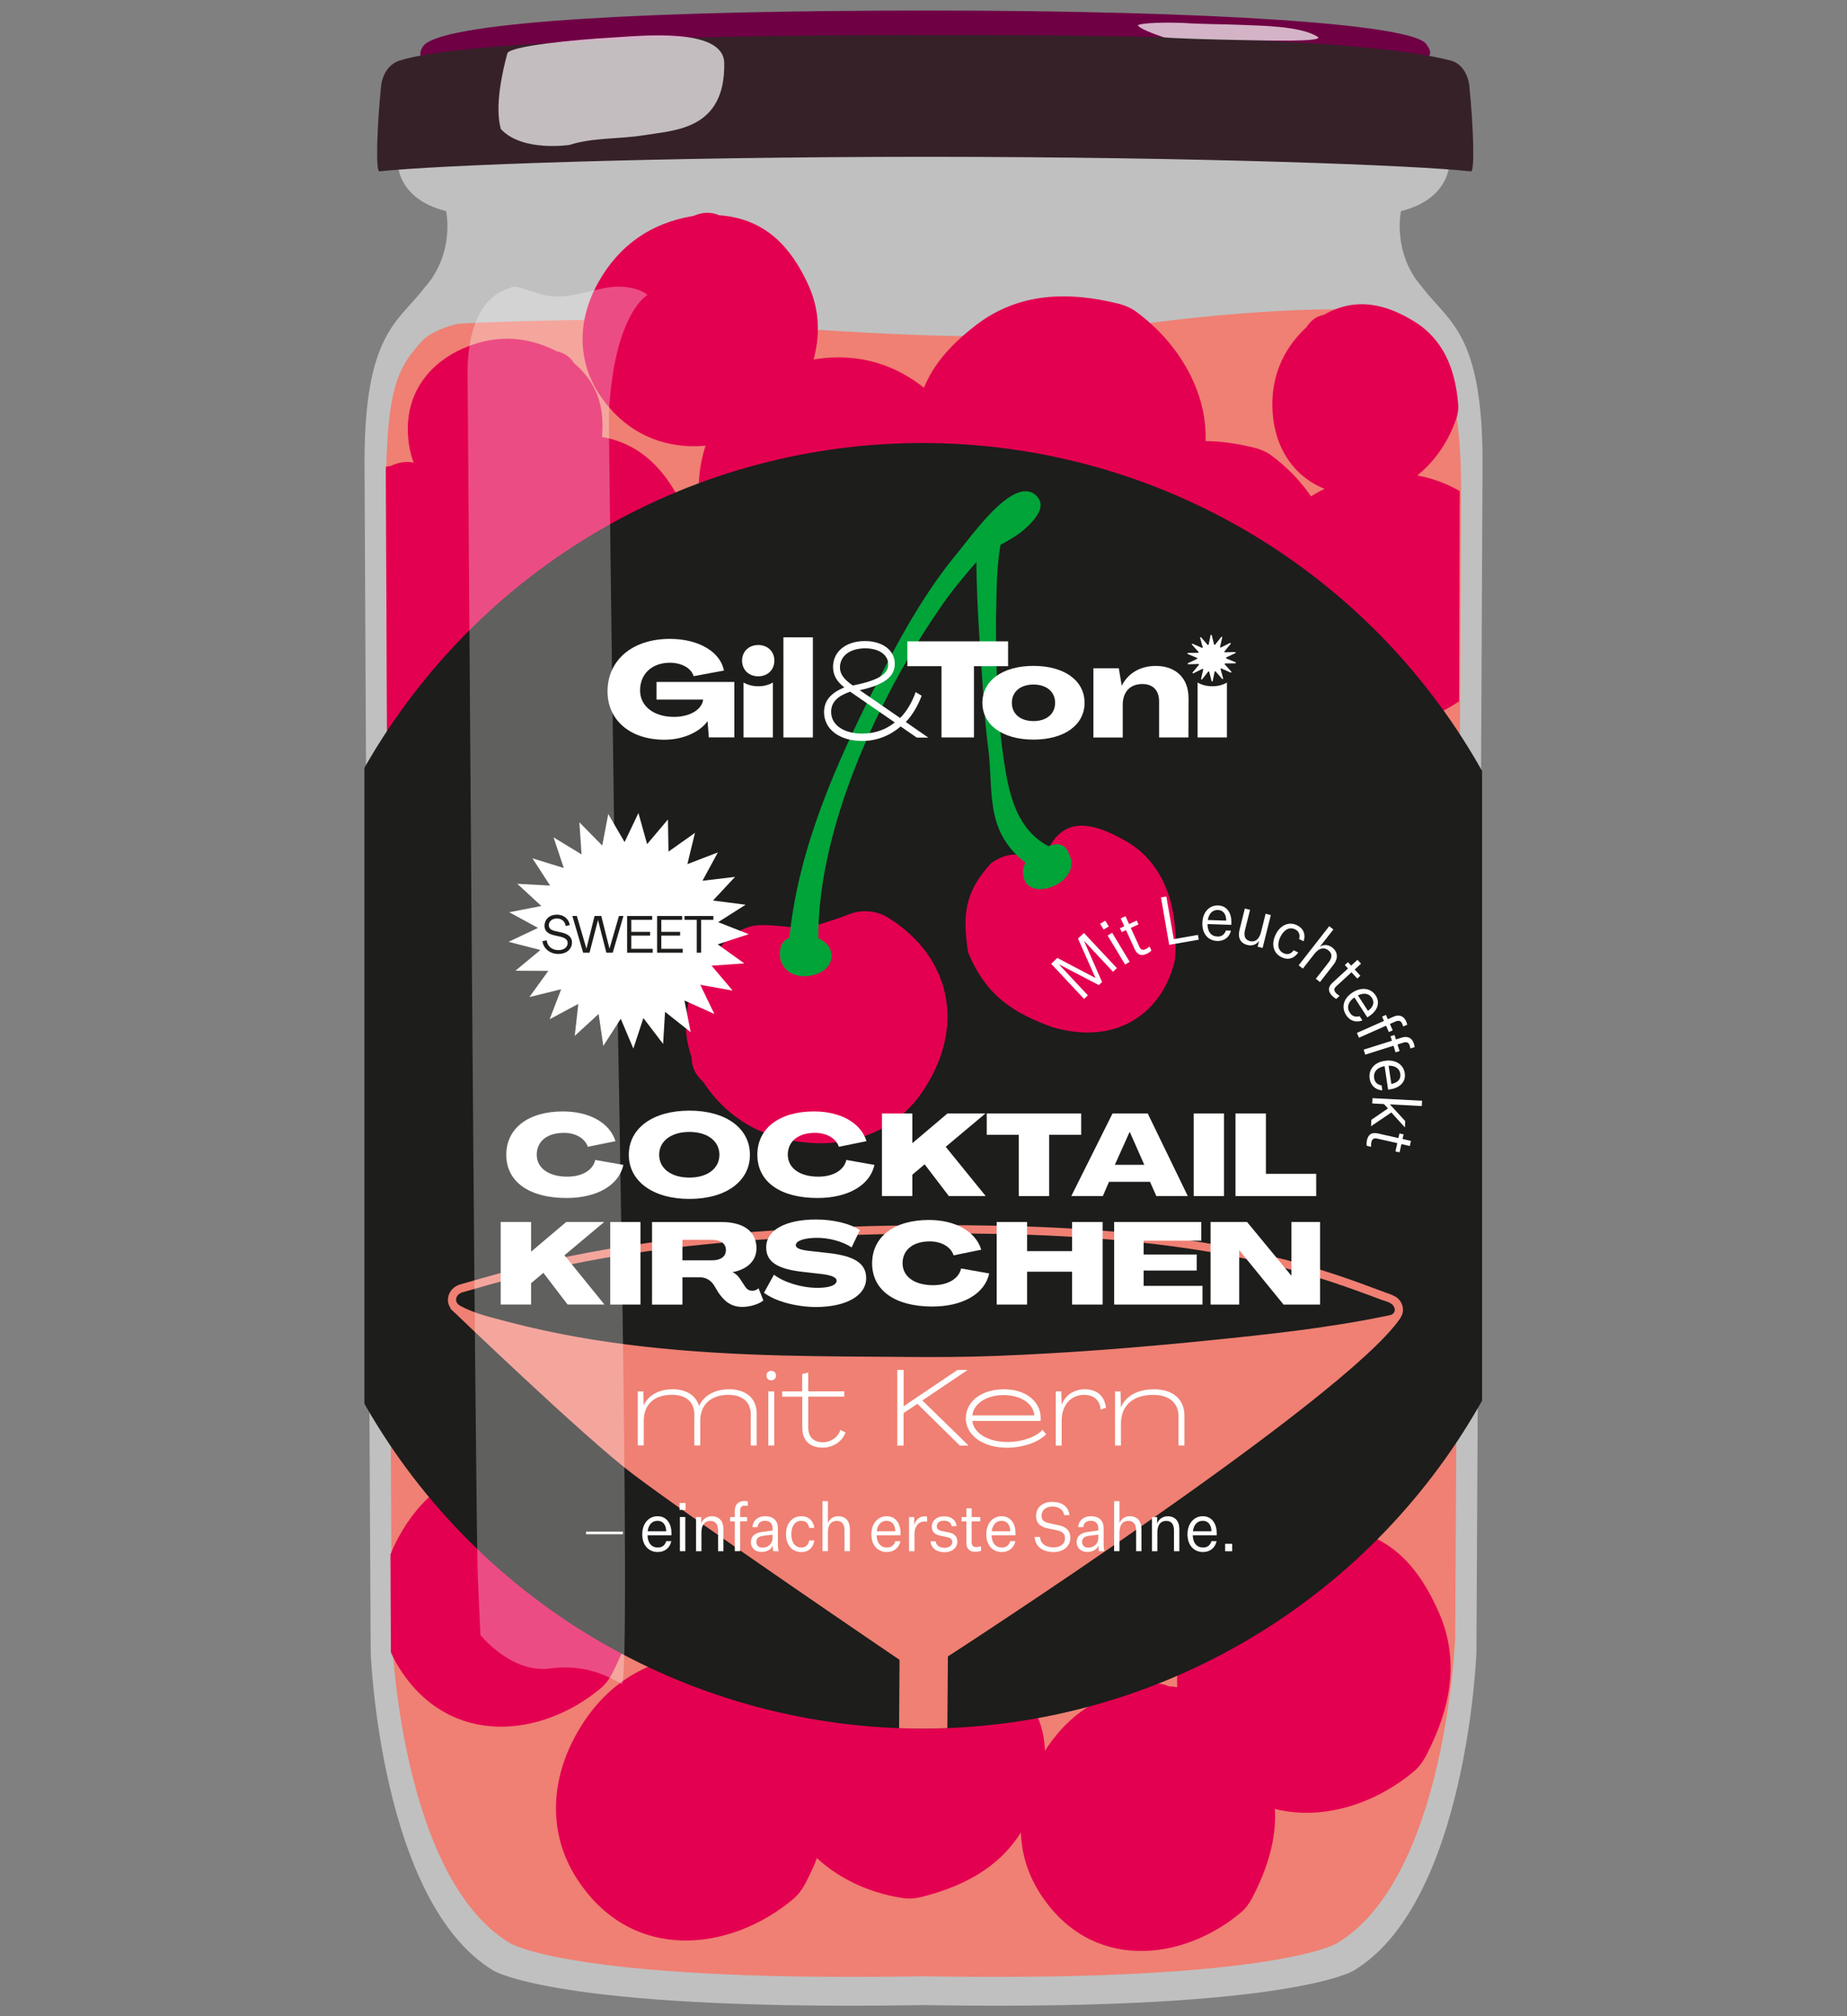 <?xml version="1.0" encoding="UTF-8"?> <svg xmlns="http://www.w3.org/2000/svg" xmlns:xlink="http://www.w3.org/1999/xlink" viewBox="0 0 440 480"><rect x="0" y="0" width="440" height="480" fill="#808080" stroke="none"/><defs><style>.cls-1,.cls-2{fill:none;}.cls-3{clip-path:url(#clippath);}.cls-4{fill:#ef8073;}.cls-5,.cls-6,.cls-7{fill:#fff;}.cls-8{fill:#00a439;}.cls-9{fill:#e40050;}.cls-10{fill:#1d1d1b;}.cls-11{fill:#362129;}.cls-12{fill:#6f0044;}.cls-13{clip-path:url(#clippath-1);}.cls-14{clip-path:url(#clippath-3);}.cls-15{clip-path:url(#clippath-2);}.cls-2{mix-blend-mode:multiply;}.cls-16{opacity:.45;}.cls-17{opacity:.7;}.cls-18{isolation:isolate;}.cls-6{opacity:.5;}.cls-7{opacity:.3;}</style><clipPath id="clippath"><rect class="cls-1" x="86.81" y="45.15" width="266.26" height="428.71"></rect></clipPath><clipPath id="clippath-1"><polygon class="cls-1" points="346.65 496.65 93.55 494.74 91.64 47.68 347.93 46.4 346.65 496.65"></polygon></clipPath><clipPath id="clippath-2"><ellipse class="cls-1" cx="219.73" cy="258.5" rx="152.94" ry="153.03"></ellipse></clipPath><clipPath id="clippath-3"><circle class="cls-1" cx="230" cy="-318.26" r="115.53"></circle></clipPath></defs><g class="cls-18"><g id="Produkte"><g><rect class="cls-2" width="440" height="480"></rect><g><g><path class="cls-6" d="M338.84,68.42c-7.27-8.19-5.09-18.16-5.09-18.16,12.97-3.24,11.58-13.18,11.58-13.18l-48.21-3.87-.33-12.34-76.78,6.16-76.77-6.16-.33,12.34-48.21,3.87s-1.39,9.94,11.58,13.18c0,0,2.18,9.97-5.09,18.16-6.26,8.22-14.35,10.81-14.35,41.62,0,9.03,1.47,283.43,1.47,283.43,0,0,2.24,59.47,29.25,75.68,0,0,14.72,9.35,97.94,8.27,1.54-.02,3.04-.04,4.52-.07,1.49,.02,2.99,.05,4.52,.07,83.21,1.08,97.93-8.27,97.93-8.27,27.02-16.21,29.25-75.68,29.25-75.68,0,0,1.46-274.4,1.46-283.43,0-30.81-8.1-33.4-14.35-41.62Z"></path><path class="cls-4" d="M336.24,78.07c6.01,7.9,11.84,9.58,11.84,39.21,0,8.68-1.41,272.56-1.41,272.56,0,0-2.15,57.18-28.13,72.77,0,0-14.16,8.99-94.18,7.95-1.48-.02-2.92-.04-4.35-.07-1.43,.02-2.87,.05-4.35,.07-80.02,1.04-94.18-7.95-94.18-7.95-25.98-15.59-28.13-72.77-28.13-72.77,0,0-1.41-263.88-1.41-272.56,0-25.73,3.18-30.06,8.67-36.17,1.69-1.89,6.76-3.95,9.29-4.08,10.1-.51,36.86-1.59,60.9-.09,30.35,1.9,67.92,5.31,94.86,1.14,26.94-4.17,56.16-5.31,60.71-3.79,4.55,1.52,9.87,3.79,9.87,3.79Z"></path><g class="cls-3"><g class="cls-13"><g><path class="cls-9" d="M318.28,363.79c12.93,1,19.94,9.61,24.57,20.28,5.03,11.6,2.54,23.02-3.11,33.87-.73,1.39-1.72,2.77-2.91,3.77-15.12,12.68-38.62,15.26-51.54-4.97-6.54-10.23-6.35-22.46-.35-33.59,5.61-10.41,14.24-17.13,26.15-19.16,2.37-1.09,4.76-1.3,7.19-.21Z"></path><path class="cls-9" d="M278.39,401.44c12.02,.93,18.54,8.94,22.84,18.86,4.68,10.78,2.37,21.4-2.9,31.49-.67,1.29-1.59,2.58-2.7,3.51-14.06,11.78-35.91,14.19-47.92-4.62-6.08-9.51-5.9-20.88-.32-31.23,5.21-9.68,13.24-15.92,24.31-17.81,2.2-1.02,4.42-1.21,6.69-.2Z"></path><path class="cls-9" d="M170.39,394.03c12.96,1.01,19.99,9.63,24.63,20.33,5.04,11.62,2.55,23.07-3.12,33.95-.73,1.39-1.72,2.78-2.91,3.78-15.15,12.7-38.71,15.3-51.66-4.98-6.55-10.26-6.36-22.51-.35-33.67,5.62-10.43,14.27-17.17,26.21-19.21,2.37-1.1,4.77-1.31,7.21-.21Z"></path><path class="cls-9" d="M100.28,110.72c12.96,1.01,19.99,9.63,24.63,20.33,5.04,11.62,2.55,23.07-3.12,33.95-.73,1.39-1.72,2.78-2.91,3.78-15.15,12.7-38.71,15.3-51.66-4.98-6.55-10.26-6.36-22.51-.35-33.67,5.62-10.43,14.27-17.17,26.21-19.21,2.37-1.1,4.77-1.31,7.21-.21Z"></path><path class="cls-9" d="M218.79,106.03c-2.12-12.8,4.57-21.66,13.82-28.71,10.06-7.66,21.74-7.97,33.64-5.07,1.52,.37,3.1,1,4.36,1.92,15.92,11.65,24.05,33.86,7.49,51.24-8.38,8.79-20.29,11.53-32.54,8.36-11.45-2.96-20.04-9.74-24.85-20.81-1.63-2.04-2.4-4.31-1.92-6.93Z"></path><path class="cls-9" d="M254.6,137.97c-1.97-11.9,4.25-20.14,12.85-26.69,9.35-7.12,20.21-7.41,31.27-4.71,1.42,.35,2.89,.93,4.05,1.79,14.8,10.83,22.36,31.48,6.97,47.63-7.79,8.17-18.86,10.72-30.25,7.77-10.64-2.75-18.62-9.05-23.11-19.35-1.51-1.89-2.23-4.01-1.79-6.44Z"></path><path class="cls-9" d="M125.9,348.04c12.02,.93,18.54,8.94,22.84,18.86,4.68,10.78,2.37,21.4-2.9,31.49-.67,1.29-1.59,2.58-2.7,3.51-14.06,11.78-35.91,14.19-47.92-4.62-6.08-9.51-5.9-20.88-.32-31.23,5.21-9.68,13.24-15.92,24.31-17.81,2.2-1.02,4.42-1.21,6.69-.2Z"></path><path class="cls-9" d="M140.75,103.69c12.02,.93,18.54,8.94,22.84,18.86,4.68,10.78,2.37,21.4-2.9,31.49-.67,1.29-1.59,2.58-2.7,3.51-14.06,11.78-35.91,14.19-47.92-4.62-6.08-9.51-5.9-20.88-.32-31.23,5.21-9.68,13.24-15.92,24.31-17.81,2.2-1.02,4.42-1.21,6.69-.2Z"></path><path class="cls-9" d="M315.33,74.96c7.81-4.44,14.97-2.47,21.51,1.53,7.11,4.35,9.83,11.51,10.52,19.58,.09,1.03,.02,2.17-.3,3.17-4.1,12.7-16.68,23.17-31.47,17.17-7.48-3.03-11.81-9.74-12.41-18.09-.55-7.81,1.97-14.78,8.09-20.47,.97-1.51,2.27-2.54,4.06-2.89Z"></path><path class="cls-9" d="M171.36,51.25c11.13,.81,17.16,7.79,21.14,16.45,4.33,9.4,2.19,18.66-2.68,27.47-.62,1.13-1.48,2.25-2.5,3.06-13.01,10.28-33.22,12.38-44.34-4.03-5.62-8.3-5.46-18.21-.3-27.24,4.82-8.44,12.25-13.89,22.49-15.54,2.04-.89,4.09-1.06,6.19-.17Z"></path><path class="cls-9" d="M136.79,86.5c6.98,5.93,7.59,13.48,6.04,21.14-1.69,8.33-7.6,13.43-15.09,16.9-.96,.45-2.07,.78-3.14,.82-13.6,.51-28.01-7.9-27.43-24.16,.3-8.22,5.21-14.71,13-18.19,7.29-3.25,14.85-3.27,22.43,.61,1.78,.4,3.22,1.28,4.18,2.88Z"></path><path class="cls-9" d="M243.95,403.21c7.3,9.6,5.65,19.79,1.11,29.6-4.94,10.66-14.41,16-25.44,18.78-1.41,.36-2.99,.52-4.42,.31-18.15-2.66-34.47-17.38-28.41-38.86,3.07-10.86,11.67-18.29,23.11-21.01,10.69-2.54,20.7-.7,29.47,6.31,2.22,.97,3.85,2.5,4.59,4.86Z"></path><path class="cls-9" d="M224.91,97.35c7.3,9.6,5.65,19.79,1.11,29.6-4.94,10.66-14.41,16-25.44,18.78-1.41,.36-2.99,.52-4.42,.31-18.15-2.66-34.47-17.38-28.41-38.86,3.07-10.86,11.67-18.29,23.11-21.01,10.69-2.54,20.7-.7,29.47,6.31,2.22,.97,3.85,2.5,4.59,4.86Z"></path><path class="cls-9" d="M356.99,124.96c7.3,9.6,5.65,19.79,1.11,29.6-4.94,10.66-14.41,16-25.44,18.78-1.41,.36-2.99,.52-4.42,.31-18.15-2.66-34.47-17.38-28.41-38.86,3.07-10.86,11.67-18.29,23.11-21.01,10.69-2.54,20.7-.7,29.47,6.31,2.22,.97,3.85,2.5,4.59,4.86Z"></path></g></g><ellipse class="cls-10" cx="219.73" cy="258.5" rx="152.94" ry="153.03"></ellipse><g class="cls-15"><g><path class="cls-4" d="M333.64,313.75c-13.1,19.39-107.83,80.6-107.83,80.6l-.57,75.93s-11.39,1.62-11.39-2.69,.44-72.43,.44-72.43c0,0-48.4-32.82-63.54-44.24-11.63-8.77-43.55-39.48-43.55-39.48l226.43,2.31Z"></path><g><path class="cls-10" d="M109.03,311.66c-2.09-1.14-1.74-4.24,.56-4.87,14.92-4.05,40.75-13.59,111.65-14.12,66.45-.5,91.44,9.57,110.09,16.55,2.49,.93,2.61,4.26,0,4.82-22.94,4.92-81.83,10.37-111.21,10.02-31.62-.38-71.78,.85-109.07-11.29l-2.03-1.11Z"></path><path class="cls-4" d="M109.53,310.81c-1.55-.95-.87-2.71,.64-3.15,.67-.19,1.34-.37,2.01-.56,1.44-.41,2.89-.83,4.33-1.24,3.59-1.02,7.19-2,10.81-2.89,10.93-2.68,22.05-4.56,33.22-5.9,18.52-2.22,37.19-3.1,55.83-3.35,19.6-.27,39.27,.17,58.75,2.46,12.15,1.43,24.22,3.65,35.97,7.1,4.17,1.23,8.3,2.61,12.39,4.09,1.81,.65,3.61,1.33,5.41,2,.87,.33,2.14,.58,2.82,1.24,.46,.45,.73,1.19,.42,1.8-.36,.69-1.26,.74-1.94,.89-13.9,2.88-28.14,4.39-42.25,5.82-16.86,1.71-33.77,3.04-50.7,3.69-7.23,.28-14.45,.3-21.68,.24-9.82-.08-19.65-.09-29.47-.35-21.83-.59-43.76-2.4-64.94-7.98-3.94-1.04-8.04-1.94-11.62-3.89-1.11-.61-2.11,1.09-.99,1.7,3.81,2.08,8.13,3.05,12.31,4.15,5.58,1.46,11.24,2.67,16.92,3.66,11,1.92,22.13,3.05,33.28,3.7s21.2,.81,31.8,.9c8.53,.07,17.08,.25,25.61,.09,16.89-.3,33.77-1.53,50.59-3.08,15.61-1.43,31.28-3.07,46.73-5.81,1.41-.25,2.82-.51,4.22-.8s2.96-.48,3.77-1.84,.49-3.09-.57-4.19c-.86-.9-2.15-1.22-3.29-1.65-3.82-1.43-7.65-2.85-11.52-4.14-10.75-3.59-21.79-6.15-32.98-7.9-18.05-2.81-36.36-3.76-54.61-3.91-20.72-.17-41.51,.48-62.13,2.52-12.71,1.25-25.38,3.07-37.83,5.9-7.14,1.62-14.17,3.64-21.2,5.65-3.18,.91-4.11,4.92-1.11,6.75,1.08,.66,2.08-1.04,.99-1.7Z"></path></g></g></g><g><path class="cls-9" d="M164.77,251.74c-3.81-10.93,.71-19.74,7.77-27.35,6.36-5.61,8.19-4.16,19.09-3.42,.72,.05,7.81-2.14,10.26-3.17,3.14-1.32,6.74-1.14,9.64,.65,14.65,9.04,18.84,25.57,8.34,41.28-6.02,9.01-16.08,13.24-27.33,12.32-10.52-.85-19.1-5.5-25.03-14.5-1.74-1.54-2.77-3.42-2.75-5.8Z"></path><path class="cls-9" d="M248.33,205.64c3.83-12.42,12.01-9.81,19.76-5.47,8.42,4.73,12.96,14.51,11.79,28.4-2.89,12.49-13.75,20.48-29.16,15.97-8.71-3.2-15.69-7.04-20.1-17.85-1.4-8.92-.75-14.5,5.55-21.24,7.03-4.79,10.18,.65,12.16,.19Z"></path><path class="cls-8" d="M186.05,225.21c-.12,.53-.27,1.07-.27,1.62,0,.38,.01,.78,.06,1.16,.02,.11,.04,.23,.07,.34,.1,.36,.2,.74,.37,1.08,.15,.33,.41,.68,.6,.95,.06,.08,.12,.16,.19,.23,.25,.26,.53,.5,.81,.72,.36,.28,.8,.48,1.21,.66,.19,.09,.39,.15,.6,.19,.47,.11,.94,.22,1.42,.25s.98,0,1.47-.05c.73-.06,1.4-.29,2.09-.52,.64-.22,1.2-.58,1.75-.98,.34-.25,.63-.62,.89-.93s.44-.7,.57-1.07c.23-.67,.26-1.26,.17-1.95,0-.03-.01-.07-.02-.1-.04-.14-.11-.34-.14-.44-.04-.12-.09-.3-.15-.45-.13-.31-.41-.68-.56-.89-.26-.37-.65-.67-.99-.94-.2-.16-.43-.29-.66-.41-.54-.28-1.07-.55-1.64-.74-.2-.07-.4-.13-.6-.19-.11-.03-.22-.06-.33-.09-.23-.06-.57-.15-.81-.18-.55-.07-1.15,.08-1.64,.32-.3,.14-.58,.35-.84,.56-.62,.5-.86,1.06-1.19,1.75l.36-.71c-.05,.09-.1,.17-.16,.25l.53-.6-.03,.03c-.32,.26-.56,.58-.71,.96-.21,.34-.32,.72-.34,1.13-.05,.42,0,.82,.17,1.2,.09,.41,.29,.77,.58,1.09,.2,.18,.4,.35,.6,.53,.45,.3,.94,.47,1.48,.52l.8-.04c.56-.1,1.05-.34,1.49-.71,.23-.26,.52-.51,.7-.83,.16-.3,.31-.61,.45-.91l-.36,.71c.04-.07,.08-.13,.13-.19-.18,.2-.35,.4-.53,.6,.06-.07,.13-.12,.21-.17l-.69,.46s.06-.03,.09-.05c-.79,.04-1.58,.09-2.37,.13,.65,.17,1.3,.38,1.9,.68l-.71-.36c.27,.13,.52,.29,.75,.49l-.6-.53c.11,.1,.21,.21,.3,.33l-.46-.69c.05,.08,.09,.16,.12,.25l-.26-.79c.02,.07,.04,.14,.04,.21l-.04-.8c0,.07,0,.14-.02,.21,.06-.26,.11-.52,.17-.77-.02,.08-.04,.15-.08,.22l.36-.71c-.05,.1-.12,.2-.2,.28l.53-.6c-.13,.14-.28,.26-.44,.37l.69-.46c-.3,.2-.63,.34-.97,.45l.79-.26c-.46,.15-.94,.24-1.43,.26,.27-.01,.53-.03,.8-.04-.38,.02-.76,0-1.13-.08l.77,.17c-.25-.05-.5-.13-.73-.25l.71,.36c-.17-.09-.33-.19-.47-.32l.6,.53c-.12-.11-.23-.23-.32-.37l.46,.69c-.09-.14-.17-.3-.22-.47l.26,.79c-.06-.2-.1-.41-.11-.62l.04,.8c-.01-.31,.02-.63,.09-.93l-.17,.77s0-.03,.01-.05c.15-.38,.2-.78,.15-1.18,.02-.42-.08-.81-.27-1.19-.17-.39-.42-.71-.76-.96-.28-.29-.61-.5-1.01-.62l-.77-.17c-.56-.04-1.09,.05-1.59,.29l-.69,.46c-.41,.36-.71,.8-.89,1.31h0Z"></path><path class="cls-8" d="M254.43,202.74c-.54-1.3-1.94-2-3.32-1.68-3.19,.74-7.38,3.18-7.41,6.41-.07,7.85,12.98,3.49,11.41-3.07l-.69-1.66Z"></path><path class="cls-8" d="M187.77,226.81c1.34-21.34,9.79-41.4,19.14-60.26,5.81-11.64,12-23.52,20.26-33.79,3.52-4.06,12.13-16.82,17.85-15.75,1.28,.23,2.39,1.26,2.76,2.47,.89,2.66-3.29,6.35-5.21,7.69-2.03,1.43-4.13,2.48-6.06,3.53,0,0-3.21-2.76-3.21-2.76-.11-.11-.23-.01-.29,.13-.04,.05-.06,.15-.1,.02-.14-.55,.12-1.51,.24-2.09,1.86-2.92,6.31-1.1,5.5,2.26-1.4,6.3-1.2,12.91-1.38,19.37,.02,10.03,.2,20.13,1.41,30.08,1.24,8.94,2.44,19.39,11.36,23.89,0,0,2.76,1.57,2.76,1.57l-3.02,5.5c-6.62-3.17-11.39-7.58-12.95-15.06-1.05-5.13-.73-10.44-1.41-15.48-.44-3.37-.76-6.78-1-10.15-.84-13.2-2.08-26.38-1.78-39.63,0,0,.21-1.59,.21-1.59l5.49,2.27c-.06-.02-.12-.03-.13-.17,0-.15,.05-.7-.04-.75-.15,.45-.27,1.01-.62,1.38,0,0-3.23-2.77-3.2-2.77,3.49-1.95,7.62-3.74,9.26-7.3,0,0-.02,1.76-.02,1.76-.08,.15,.09,.26,.25,.42,.2,.11,.44,.25,.63,.26,.06,.03-.36,.21-.73,.48-2.83,2.08-5.37,4.89-7.8,7.61-3.33,3.84-6.81,7.74-9.88,11.8-16.12,22.24-32.58,57.23-31.02,84.98,0,0,.24,3.64,.24,3.64,0,0-7.72,.07-7.72,.07,0,0,.21-3.64,.21-3.64h0Z"></path></g><g><path class="cls-5" d="M139.62,365.26v-.62h8.77v.62h-8.77Z"></path><path class="cls-5" d="M156.72,369.5c-2.18,0-3.72-1.6-3.72-4.22s1.58-4.31,3.64-4.31c2.29,0,3.32,1.93,3.32,4.01v.53h-5.71c.06,1.88,1,2.91,2.47,2.91,1.04,0,1.67-.53,2-1.52h1.2c-.35,1.73-1.69,2.59-3.2,2.59Zm-2.43-4.95h4.42c-.03-1.41-.69-2.49-2.07-2.49-1.21,0-2.13,.82-2.35,2.49Z"></path><path class="cls-5" d="M161.88,357.83h1.44v1.63h-1.44v-1.63Zm.09,3.33h1.28v8.14h-1.28v-8.14Z"></path><path class="cls-5" d="M167.06,362.66c.37-1,1.34-1.68,2.52-1.68,1.74,0,2.76,1.15,2.76,3.09v5.24h-1.28v-4.95c0-1.5-.63-2.28-1.84-2.28s-2.12,.79-2.12,2.75v4.48h-1.28v-8.14h1.23v1.49Z"></path><path class="cls-5" d="M173.93,362.19v-1.02h1.12v-1.52c0-1.52,.92-2.3,2.24-2.3,.28,0,.63,.03,.86,.08v1.07c-.2-.03-.51-.05-.78-.05-.55,0-1.06,.29-1.06,1.21v1.5h1.66v1.02h-1.66v7.12h-1.26v-7.12h-1.12Z"></path><path class="cls-5" d="M184.08,367.93c-.34,.96-1.4,1.55-2.69,1.55s-2.5-.82-2.5-2.33,1.11-2.25,2.67-2.44l2.49-.34v-.47c0-1.29-.75-1.85-1.81-1.85s-1.67,.57-1.77,1.51h-1.23c.15-1.65,1.38-2.59,3.03-2.59,1.88,0,3.04,.94,3.04,2.9v3.74c0,.6,.03,1.16,.18,1.7h-1.28c-.09-.45-.14-.99-.14-1.38Zm-.03-1.83v-.73l-2.1,.24c-.97,.15-1.77,.4-1.77,1.5,0,.76,.51,1.34,1.47,1.34,1.2,0,2.4-.79,2.4-2.36Z"></path><path class="cls-5" d="M190.89,360.97c1.72,0,2.86,1.04,3.1,2.77h-1.21c-.22-1.08-.84-1.68-1.89-1.68-1.52,0-2.38,1.28-2.38,3.19s.86,3.17,2.38,3.17c1.05,0,1.67-.6,1.89-1.68h1.21c-.25,1.75-1.38,2.77-3.1,2.77-2.15,0-3.64-1.65-3.64-4.26s1.49-4.27,3.64-4.27Z"></path><path class="cls-5" d="M199.7,360.97c1.74,0,2.76,1.15,2.76,3.09v5.24h-1.28v-4.95c0-1.5-.63-2.28-1.84-2.28s-2.12,.79-2.12,2.75v4.48h-1.28v-11.91h1.28v5.26c.37-1.04,1.29-1.68,2.47-1.68Z"></path><path class="cls-5" d="M211.3,369.5c-2.18,0-3.72-1.6-3.72-4.22s1.58-4.31,3.64-4.31c2.29,0,3.32,1.93,3.32,4.01v.53h-5.71c.06,1.88,1,2.91,2.47,2.91,1.04,0,1.67-.53,2-1.52h1.2c-.35,1.73-1.69,2.59-3.2,2.59Zm-2.43-4.95h4.42c-.03-1.41-.69-2.49-2.08-2.49-1.21,0-2.13,.82-2.35,2.49Z"></path><path class="cls-5" d="M220.85,362.28c-.18-.05-.46-.06-.66-.06-1.23,0-2.35,1.02-2.35,3.07v4.02h-1.28v-8.14h1.23v1.93c.34-1.34,1.32-2.1,2.46-2.1,.2,0,.41,.02,.6,.07v1.23Z"></path><path class="cls-5" d="M222.9,366.9c.09,1.12,1.08,1.59,2.12,1.59s1.83-.52,1.83-1.39c0-.6-.37-.99-1.35-1.18l-1.37-.29c-1.24-.24-2.15-.78-2.15-2.2s1.17-2.44,2.87-2.44,2.87,.81,3.03,2.35h-1.18c-.09-.82-.78-1.31-1.84-1.31s-1.69,.53-1.69,1.33c0,.7,.46,.99,1.35,1.17l1.54,.31c1.26,.26,2,.91,2,2.22,0,1.43-1.28,2.48-3.01,2.48-1.84,0-3.23-.86-3.37-2.61h1.23Z"></path><path class="cls-5" d="M233.7,369.21c-.57,.18-1.01,.23-1.35,.23-1.41,0-2.13-.71-2.13-2.22v-5.03h-1.14v-1.02h1.14v-2.07h1.26v2.07h2.03v1.02h-2.04v4.97c0,.86,.42,1.15,1.12,1.15,.29,0,.63-.03,1.12-.19v1.1Z"></path><path class="cls-5" d="M238.68,369.5c-2.18,0-3.72-1.6-3.72-4.22s1.58-4.31,3.64-4.31c2.29,0,3.32,1.93,3.32,4.01v.53h-5.71c.06,1.88,1,2.91,2.47,2.91,1.04,0,1.67-.53,2-1.52h1.2c-.35,1.73-1.69,2.59-3.2,2.59Zm-2.43-4.95h4.42c-.03-1.41-.69-2.49-2.07-2.49-1.21,0-2.13,.82-2.35,2.49Z"></path><path class="cls-5" d="M247.75,365.89c.17,1.86,1.61,2.49,3.24,2.49s2.72-.79,2.72-2.19c0-.97-.51-1.6-2-1.89l-2.09-.44c-1.47-.29-2.8-1-2.8-2.99s1.55-3.32,3.83-3.32,3.9,1.07,4.12,3.16h-1.27c-.18-1.29-1.26-2.04-2.83-2.04s-2.55,.94-2.55,2.15c0,1.15,.62,1.55,1.95,1.83l2.15,.47c1.69,.36,2.76,1.18,2.76,3.01,0,1.97-1.66,3.37-3.98,3.37s-4.38-1.09-4.53-3.61h1.28Z"></path><path class="cls-5" d="M261.68,367.93c-.34,.96-1.4,1.55-2.69,1.55s-2.5-.82-2.5-2.33,1.11-2.25,2.67-2.44l2.49-.34v-.47c0-1.29-.75-1.85-1.81-1.85s-1.67,.57-1.77,1.51h-1.23c.15-1.65,1.38-2.59,3.03-2.59,1.88,0,3.04,.94,3.04,2.9v3.74c0,.6,.03,1.16,.18,1.7h-1.28c-.09-.45-.14-.99-.14-1.38Zm-.03-1.83v-.73l-2.1,.24c-.97,.15-1.77,.4-1.77,1.5,0,.76,.51,1.34,1.47,1.34,1.2,0,2.4-.79,2.4-2.36Z"></path><path class="cls-5" d="M269.17,360.97c1.74,0,2.76,1.15,2.76,3.09v5.24h-1.28v-4.95c0-1.5-.63-2.28-1.84-2.28s-2.12,.79-2.12,2.75v4.48h-1.28v-11.91h1.28v5.26c.37-1.04,1.29-1.68,2.47-1.68Z"></path><path class="cls-5" d="M275.67,362.66c.37-1,1.34-1.68,2.52-1.68,1.74,0,2.76,1.15,2.76,3.09v5.24h-1.28v-4.95c0-1.5-.63-2.28-1.84-2.28s-2.12,.79-2.12,2.75v4.48h-1.28v-8.14h1.23v1.49Z"></path><path class="cls-5" d="M286.61,369.5c-2.18,0-3.72-1.6-3.72-4.22s1.58-4.31,3.64-4.31c2.29,0,3.32,1.93,3.32,4.01v.53h-5.71c.06,1.88,1,2.91,2.47,2.91,1.04,0,1.67-.53,2-1.52h1.2c-.35,1.73-1.69,2.59-3.2,2.59Zm-2.43-4.95h4.42c-.03-1.41-.69-2.49-2.07-2.49-1.21,0-2.13,.82-2.35,2.49Z"></path><path class="cls-5" d="M291.86,367.54h1.67v1.77h-1.67v-1.77Z"></path></g><g><path class="cls-5" d="M120.61,274.92c0-6.31,5.24-10.32,13.52-10.32,6.31,0,11.16,2.74,12.48,7.08l-6.58,1.34c-.69-2.03-2.91-3.32-5.7-3.32-3.95,0-6.47,2-6.47,5.22,.03,3.18,2.85,5.21,7.29,5.21,3.51,0,6.12-1.54,6.66-3.98l6.69,1.18c-1.04,4.83-6.28,7.88-13.55,7.88-8.78,0-14.34-3.79-14.34-10.29Z"></path><path class="cls-5" d="M149.8,274.92c0-6.34,5.76-10.51,14.43-10.51s14.42,4.17,14.42,10.51-5.76,10.51-14.42,10.51-14.43-4.2-14.43-10.51Zm21.58,0c0-3.27-2.85-5.44-7.16-5.44s-7.19,2.17-7.19,5.44,2.88,5.43,7.19,5.43,7.16-2.17,7.16-5.43Z"></path><path class="cls-5" d="M180.42,274.92c0-6.31,5.24-10.32,13.52-10.32,6.31,0,11.16,2.74,12.48,7.08l-6.58,1.34c-.69-2.03-2.91-3.32-5.7-3.32-3.95,0-6.47,2-6.47,5.22,.03,3.18,2.85,5.21,7.29,5.21,3.51,0,6.12-1.54,6.66-3.98l6.69,1.18c-1.04,4.83-6.28,7.88-13.55,7.88-8.78,0-14.34-3.79-14.34-10.29Z"></path><path class="cls-5" d="M210.1,284.75v-19.66h7.24v7l.05,.03,8.31-7.03h9.05l-9.46,7.93,9.52,11.72h-8.78l-5.76-7.55-2.93,2.47v5.08h-7.24Z"></path><path class="cls-5" d="M242.69,284.75v-14.58h-7.62v-5.08h22.49v5.08h-7.62v14.58h-7.24Z"></path><path class="cls-5" d="M255.21,284.75l9.82-19.66h8.39l9.54,19.66h-7.49l-1.51-3.4h-9.76l-1.48,3.4h-7.51Zm10.37-7.44h7.02l-3.45-7.8h-.06l-3.51,7.8Z"></path><path class="cls-5" d="M284.37,284.75v-19.66h7.21v19.66h-7.21Z"></path><path class="cls-5" d="M294.33,284.75v-19.66h7.24v14.36h11.98v5.3h-19.22Z"></path><path class="cls-5" d="M119.28,310.58v-19.66h7.24v7l.05,.03,8.31-7.03h9.05l-9.46,7.93,9.52,11.72h-8.78l-5.76-7.55-2.93,2.47v5.08h-7.24Z"></path><path class="cls-5" d="M145.37,310.58v-19.66h7.21v19.66h-7.21Z"></path><path class="cls-5" d="M171.15,307.73l-1.15-1.89c-.82-1.18-2-1.76-3.37-1.76h-4.06v6.51h-7.24v-19.66h16.57c5.27,0,8.31,2.28,8.31,6.23,0,2.96-2.11,5.02-5.7,5.71v.03c.66,.22,1.26,.8,1.73,1.48l1.34,2.03c.38,.55,.88,.88,1.67,.88,.47,0,1.13-.22,1.45-.6l1.15,2.91c-1.07,.91-3.24,1.54-5.02,1.54-3.02,0-4.52-1.76-5.68-3.4Zm-8.58-7.69h7.1c2.06,0,3.26-.91,3.26-2.44s-1.21-2.42-3.23-2.42h-7.13v4.86Z"></path><path class="cls-5" d="M181.99,307.78l2.39-4.31c2.33,1.81,6.58,3.13,10.37,3.13,2.8,0,4.55-.63,4.55-1.7,0-.82-1.26-1.37-4.22-1.67l-3.62-.41c-6.25-.66-8.94-2.39-8.94-5.87,.03-4.23,4.8-6.62,11.88-6.62,4.09,0,7.98,.93,10.45,2.5l-1.97,4.14c-2.17-1.43-5.4-2.31-8.42-2.28-2.82,.03-4.85,.69-4.88,1.73-.03,.74,1.07,1.18,3.62,1.43l3.65,.41c6.64,.66,9.49,2.47,9.49,6.04,.03,4.09-4.66,6.86-11.96,6.86-4.69,0-9.73-1.37-12.37-3.38Z"></path><path class="cls-5" d="M207.76,300.76c0-6.31,5.24-10.32,13.52-10.32,6.31,0,11.16,2.74,12.48,7.08l-6.58,1.34c-.68-2.03-2.91-3.32-5.7-3.32-3.95,0-6.47,2-6.47,5.22,.03,3.18,2.85,5.21,7.29,5.21,3.51,0,6.12-1.54,6.66-3.98l6.69,1.18c-1.04,4.83-6.28,7.88-13.55,7.88-8.78,0-14.34-3.79-14.34-10.29Z"></path><path class="cls-5" d="M237.44,310.58v-19.66h7.24v6.94h10.72v-6.94h7.27v19.66h-7.27v-7.82h-10.72v7.82h-7.24Z"></path><path class="cls-5" d="M265.42,310.58v-19.66h20.76v4.45h-13.74v3.29h12.64v3.82h-12.64v3.65h14.02v4.45h-21.04Z"></path><path class="cls-5" d="M288.39,310.58v-19.66h8.69l10.53,12.76h.03v-12.76h6.83v19.66h-8.7l-10.53-12.93h-.03v12.93h-6.83Z"></path></g><g><path class="cls-5" d="M151.94,344.15v-12.89h1.31l.1,3.25h.03c1.08-2.36,3.64-3.77,6.87-3.77s5.56,1.51,6.28,3.97h.02c1.15-2.61,3.95-3.97,7.15-3.97,4.13,0,6.56,2.31,6.56,5.74v7.66h-1.41v-7.43c0-2.92-2-4.64-5.33-4.64-4.23,0-6.71,2.46-6.71,6.17v5.89h-1.41v-7.43c0-2.92-1.97-4.64-5.33-4.64-4.23,0-6.71,2.31-6.71,6.17v5.89h-1.41Z"></path><path class="cls-5" d="M182.59,327.49c0-.67,.46-1.13,1.13-1.13s1.15,.46,1.15,1.13-.49,1.13-1.15,1.13-1.13-.46-1.13-1.13Zm.44,16.65v-12.89h1.41v12.89h-1.41Z"></path><path class="cls-5" d="M191.12,339.81v-7.3h-4.79v-1.26h4.77v-4.13l1.44-.36v4.48h8.58v1.26h-8.58v7.25c-.03,2.33,1.23,3.61,3.51,3.61,1.87,0,3.59-1.18,4.15-2.95l1.23,.62c-.77,2.15-3,3.61-5.41,3.61-3.18,0-4.92-1.72-4.89-4.84Z"></path><path class="cls-5" d="M213.76,344.15v-18.01h1.51v8.63h.02l12.81-8.63h2.43l-10.81,7.27,11.02,10.74h-2.08l-10.12-9.94-3.28,2.2v7.74h-1.51Z"></path><path class="cls-5" d="M230.09,337.64c0-4,3.74-6.89,9.04-6.89s8.79,2.9,8.79,6.89l-.03,.64h-16.24c.26,2.92,3.79,5.02,8.35,5.02,3.48,0,6.89-1.23,8.35-2.9l.87,1.03c-1.69,1.87-5.51,3.23-9.35,3.23-5.69,0-9.79-2.95-9.79-7.02Zm16.32-.67c-.26-2.92-3.36-4.84-7.35-4.84s-7.15,2.02-7.41,4.84h14.76Z"></path><path class="cls-5" d="M263.47,335.15l-1.28,.41c-.18-2.33-1.74-3.48-3.87-3.48-3.28,0-5.41,2.48-5.41,6.2v5.87h-1.41v-12.89h1.31l.1,3.05h.03c.95-2.26,3-3.56,5.51-3.56,2.74,0,4.71,1.51,5.02,4.41Z"></path><path class="cls-5" d="M282.16,337.07v7.07h-1.41v-6.94c0-3.23-2.26-5.12-6.05-5.12-4.82,0-7.66,2.56-7.66,6.87v5.2h-1.41v-12.89h1.31l.1,3.74h.03c1.1-2.66,4-4.25,7.81-4.25,4.56,0,7.28,2.36,7.28,6.33Z"></path></g></g><g><path class="cls-5" d="M288.81,163.38c-1.33,0-2.52-.32-3.52-.89,0,4.36,0,8.72,0,13.08h6.99c0-4.36,0-8.71,0-13.07-.98,.57-2.17,.88-3.47,.88Z"></path><path class="cls-5" d="M186.63,175.57v-23.84h7.02v23.84h-7.02Z"></path><path class="cls-5" d="M144.73,164.6c0-7.48,5.96-12.5,14.86-12.5,6.79,0,12,3.04,12.87,7.54-2.41,.45-4.82,.89-7.22,1.34-.56-1.92-2.9-3.2-5.65-3.2-4.24,0-7.11,2.62-7.11,6.59,0,3.74,3.25,6.3,8.07,6.3,3.8,0,6.67-1.73,6.96-4.12h-11.11c0-1.4,0-2.79,0-4.19h18.54c0,4.4,0,8.8,0,13.2h-6.08c-.1-1.28-.19-2.56-.29-3.83,0,0-.02,0-.03,0-1.96,2.65-5.91,4.38-10.27,4.38-8.11,0-13.54-4.63-13.54-11.51Z"></path><path class="cls-5" d="M221.14,175.6h-2.75c-1.28-.88-2.55-1.77-3.83-2.65-2.43,2.08-5.53,3.46-9.21,3.45-5.21,0-9.04-2.69-9.04-6.84,0-2.94,1.85-4.67,4.83-5.91-1.61-1.25-2.69-2.75-2.69-4.86,0-3.67,3.04-6.17,7.63-6.17,3.95,0,7.08,2.02,7.08,5.43,0,3.07-2.49,4.96-8.34,6.27,3.21,2.21,6.42,4.41,9.62,6.62,1.7-1.73,2.9-3.93,3.69-6.17,.48,.29,.96,.58,1.43,.86-.82,2.2-2.05,4.44-3.77,6.26,1.78,1.24,3.57,2.47,5.35,3.71Zm-7.99-3.61c-3.54-2.44-7.08-4.88-10.62-7.32-2.78,.96-4.54,2.33-4.53,4.83,0,3.2,3.16,5.15,7.37,5.15,3.19,0,5.76-1.03,7.78-2.65Zm-10-8.79c5.9-1.16,8.45-2.65,8.45-5.05-.03-2.43-2.46-3.8-5.44-3.8-3.69,0-6.06,1.79-6.06,4.57,0,1.57,.94,2.78,3.04,4.28Z"></path><path class="cls-5" d="M224.29,175.57c0-5.66,0-11.32,0-16.97h-8.13c0-1.97,0-3.94,0-5.91h23.99c0,1.97,0,3.94,0,5.91h-8.13v16.97h-7.72Z"></path><path class="cls-5" d="M234.03,167.32c0-5.3,4.82-8.79,12.17-8.79,7.34,0,12.17,3.48,12.17,8.79,0,5.28-4.83,8.76-12.17,8.76-7.34,0-12.17-3.48-12.17-8.76Zm17.32,0c0-2.62-2.02-4.35-5.15-4.35-3.13,0-5.15,1.73-5.15,4.35,0,2.62,2.02,4.35,5.15,4.35,3.13,0,5.15-1.72,5.15-4.35Z"></path><path class="cls-5" d="M283.14,166.2c-.01,3.12-.02,6.24-.03,9.37h-6.99c0-2.87,0-5.73,0-8.6,0-2.59-1.44-4.13-3.98-4.12-2.93,0-4.68,1.86-4.68,4.99v7.74h-6.99c0-5.5,0-11,0-16.49h6.05c.23,1.37,.47,2.75,.7,4.12h.03c1.44-2.84,4.27-4.67,8.1-4.67,4.77,0,7.81,2.94,7.78,7.67Z"></path><path class="cls-5" d="M294.33,157.67c-.73-.31-1.47-.61-2.2-.92-.05-.02-.08-.07-.08-.12,0-.05,.03-.09,.08-.12,.72-.33,1.44-.67,2.15-1.01,.06-.03,.09-.09,.08-.16-.02-.06-.06-.1-.14-.11-.8,.02-1.61,.05-2.41,.07-.04,0-.11-.03-.13-.08-.02-.05-.02-.09,.01-.13,.49-.6,.99-1.19,1.48-1.79,.04-.05,.05-.12,0-.18-.04-.06-.11-.07-.17-.04-.71,.35-1.42,.7-2.13,1.05-.05,.03-.12,.02-.17-.01-.04-.03-.06-.08-.05-.13,.17-.74,.34-1.48,.51-2.22,.02-.06-.01-.13-.07-.16-.06-.03-.13-.01-.17,.04-.48,.61-.96,1.21-1.44,1.82-.04,.04-.1,.06-.15,.05-.05-.01-.1-.05-.11-.1-.19-.74-.37-1.47-.56-2.21-.02-.06-.08-.11-.14-.1-.06,0-.12,.04-.13,.11-.15,.74-.31,1.48-.46,2.23-.01,.05-.06,.09-.11,.1-.06,.01-.12,0-.16-.05-.51-.59-1.01-1.17-1.52-1.76-.04-.04-.11-.06-.17-.03-.06,.03-.09,.1-.07,.16,.2,.73,.41,1.46,.61,2.2,.02,.04,0,.1-.05,.13-.04,.04-.11,.04-.16,.02-.73-.32-1.45-.64-2.18-.96-.06-.03-.13,0-.17,.05-.04,.06-.03,.13,.01,.17,.52,.58,1.04,1.15,1.56,1.73,.03,.04,.04,.09,.02,.13-.03,.05-.07,.08-.13,.08-.8,0-1.6,.02-2.4,.02-.07,0-.12,.04-.13,.11-.02,.06,.03,.13,.08,.16,.73,.31,1.47,.61,2.2,.92,.05,.02,.08,.06,.08,.12,0,.04-.03,.1-.08,.12-.72,.34-1.44,.67-2.15,1.01-.06,.03-.1,.09-.08,.16,.01,.06,.07,.11,.14,.11,.8-.02,1.59-.05,2.39-.07,.12,0,.14,.06,.15,.08,.02,.04,.02,.1-.01,.13-.49,.6-.99,1.19-1.48,1.79-.04,.06-.05,.12,0,.18,.04,.05,.11,.06,.17,.04,.71-.35,1.42-.7,2.13-1.05,.05-.02,.12-.02,.17,.01,.04,.03,.06,.08,.05,.13-.17,.74-.34,1.48-.51,2.22-.02,.07,.02,.13,.07,.16,.06,.03,.13,0,.17-.04,.48-.61,.96-1.21,1.44-1.82,.03-.04,.07-.06,.12-.06,.01,0,.02,0,.03,0,.06,.01,.1,.05,.11,.1,.19,.74,.37,1.47,.56,2.21,.01,.06,.07,.1,.13,.1,0,0,0,0,0,0,.06,0,.12-.05,.13-.11,.15-.74,.31-1.48,.46-2.23,0-.05,.06-.09,.11-.1,.06-.01,.12,0,.16,.05,.51,.59,1.01,1.17,1.52,1.76,.04,.05,.11,.06,.17,.03,.06-.03,.09-.1,.07-.16-.2-.73-.41-1.46-.61-2.2-.02-.05,0-.09,.05-.13,.04-.03,.11-.04,.16-.02,.73,.32,1.45,.64,2.18,.96,.06,.03,.13,0,.17-.05,.04-.05,.04-.13-.01-.17-.52-.58-1.04-1.15-1.56-1.73-.04-.04-.04-.08-.02-.13,.03-.05,.08-.08,.13-.08,.8,0,1.6-.02,2.41-.02,.07,0,.12-.05,.13-.11,.01-.06-.02-.13-.08-.16Z"></path><path class="cls-5" d="M180.65,163.38c-1.33,0-2.52-.32-3.52-.89,0,4.36,0,8.72,0,13.08h6.99v-13.07c-.99,.57-2.16,.88-3.47,.88Z"></path><path class="cls-5" d="M176.78,157.27c0-2.17,1.6-3.71,3.86-3.71,2.22,0,3.83,1.53,3.83,3.71,0,2.21-1.61,3.74-3.83,3.74-2.25,0-3.86-1.53-3.86-3.74Z"></path></g><path class="cls-12" d="M103.75,15.74c17.57-3.52,66.6-4.96,116.87-4.96s98.91,.61,116.48,4.14c5.46-1.1,3.21-3.52,2.72-4.35-2.84-4.89-52.51-8.06-118.41-8.06s-113.9,2.57-120.22,8.06c-.78,.67-2.9,4.08,2.56,5.18Z"></path><path class="cls-11" d="M350.04,20.5c-.27-2.65-1.76-5.36-4.33-6.05-19.64-5.21-76.21-6.25-123.01-6.08-46.79-.17-112.64,1.16-127.59,6.08-2.53,.83-4.06,3.4-4.33,6.05-1.01,9.94-1.3,20.4-.4,20.3,12.97-1.44,64.8-3.44,130.29-3.47,65.49,.03,116.79,2.03,129.76,3.47,.9,.1,.61-10.37-.4-20.3Z"></path><g class="cls-17"><path class="cls-5" d="M277.08,8.84c.83,.28,12.81,.6,18.86,.7,5.03,.09,20.07,.53,17.91-.82-4.13-2.52-12.94-2.58-18.52-2.81-4.46-.18-8.97-.14-13.47-.45-.02,0-8.6-.33-10.81,.52,.36,.84,3.99,2.16,6.02,2.85Z"></path></g><g class="cls-17"><path class="cls-5" d="M120.88,12.7c.49-1.76,16.47-3.29,24.65-3.74,6.8-.38,26.76-2.6,27,6,.29,16.01-11.87,16.03-19.12,17.23-5.8,.96-12.2,.52-17.74,2.31-.03,0-11.22,1.75-16.36-3.78-1.51-5.36,.37-13.72,1.56-18.03Z"></path></g><path class="cls-7" d="M154.25,70.25c-1.22-1.22-4.9-2.45-9.18-1.84s-10.41,3.06-15.31,1.84c-4.9-1.22-6.74-2.45-7.96-1.84-1.22,.61-9.8,1.84-10.41,18.98,0,0,1.84,274.93,2.45,288.4l.61,13.47s7.35,9.18,16.53,7.96c9.18-1.22,14.7,2.45,17.14,3.67,2.45,1.22-1.72-196.56-1.84-205.13-.38-27.26-1.29-96.15-1.22-97.36,1.22-23.88,9.18-28.17,9.18-28.17Z"></path></g><g><polygon class="cls-5" points="154.16 200.97 159.12 195.09 159.25 202.75 165.56 198.28 163.75 205.72 171.01 202.94 167.35 209.68 175.11 208.76 169.85 214.39 177.62 215.39 171.08 219.54 178.37 222.4 170.97 224.82 177.31 229.36 169.52 229.9 174.53 235.83 166.82 234.45 170.18 241.4 163.05 238.19 164.54 245.73 158.43 240.89 157.97 248.53 153.27 242.37 150.88 249.64 147.88 242.54 143.72 248.99 142.61 241.39 136.92 246.61 137.77 239 130.94 242.65 133.69 235.51 126.12 237.37 130.62 231.14 122.79 231.1 128.74 226.17 121.15 224.22 128.17 220.91 121.31 217.18 128.96 215.69 123.24 210.41 131.05 210.83 126.84 204.34 134.31 206.65 131.87 199.35 138.54 203.41 138.02 195.76 143.47 201.31 144.9 193.79 148.79 200.48 152.09 193.56 154.16 200.97"></polygon><g><path class="cls-10" d="M129.23,224.06l1.02-.19c.09,1.36,1.24,2.33,2.76,2.33,1.38,0,2.22-.73,2.22-1.69,0-.77-.55-1.23-1.82-1.53l-1.41-.32c-1.55-.36-2.28-1.07-2.28-2.23,0-1.58,1.18-2.68,2.96-2.68,1.6,0,2.81,1,3.06,2.47l-.98,.25c-.12-1.07-.95-1.8-2.07-1.8-1.19,0-1.95,.68-1.95,1.59,0,.74,.47,1.16,1.58,1.41l1.41,.32c1.69,.37,2.53,1.16,2.53,2.36,0,1.6-1.28,2.76-3.25,2.76s-3.58-1.27-3.78-3.06Z"></path><path class="cls-10" d="M138.92,226.81l-2.57-8.74h1.07l2.27,7.74h.02l1.93-7.74h1.6l1.95,7.74h.02l2.24-7.74h1.07l-2.55,8.74h-1.52l-1.98-7.74h-.02l-2.01,7.74h-1.51Z"></path><path class="cls-10" d="M149.39,226.81v-8.74h5.97v.92h-4.97v2.86h4.48v.89h-4.48v3.15h5.1v.92h-6.1Z"></path><path class="cls-10" d="M156.54,226.81v-8.74h5.97v.92h-4.97v2.86h4.48v.89h-4.48v3.15h5.1v.92h-6.1Z"></path><path class="cls-10" d="M165.99,226.81v-7.82h-2.93v-.92h6.88v.92h-2.92v7.82h-1.03Z"></path></g></g><g><path class="cls-5" d="M261.76,234.52l-9.45-4.92-.02,.02,6.87,7.34-.91,.86-7.84-8.37,1.48-1.39,9.05,4.76,.02-.02-4.16-9.35,1.42-1.34,7.84,8.37-.92,.87-6.87-7.34-.02,.02,4.29,9.76-.78,.73Z"></path><path class="cls-5" d="M262.08,219.92l1.23-.74,.83,1.39-1.23,.74-.84-1.39Zm1.78,2.79l1.08-.65,4.17,6.92-1.08,.65-4.17-6.92Z"></path><path class="cls-5" d="M274.28,226.33c-.44,.39-.82,.62-1.13,.76-1.28,.58-2.22,.24-2.84-1.12l-2.07-4.54-1.02,.47-.42-.92,1.03-.47-.85-1.87,1.14-.52,.85,1.87,1.83-.84,.42,.92-1.84,.84,2.05,4.48c.35,.78,.85,.87,1.49,.58,.26-.12,.55-.29,.93-.64l.45,.99Z"></path><path class="cls-5" d="M276.56,213.66l1.29-.23,1.77,10.15,5.76-1.01,.2,1.14-7.05,1.23-1.96-11.29Z"></path><path class="cls-5" d="M289.97,224.02c-2.16-.07-3.63-1.71-3.54-4.31,.09-2.63,1.71-4.21,3.75-4.15,2.27,.08,3.23,2.02,3.16,4.09l-.02,.53-5.66-.19c0,1.86,.89,2.92,2.36,2.97,1.03,.03,1.67-.48,2.03-1.44l1.19,.04c-.41,1.71-1.76,2.51-3.25,2.46Zm-2.24-4.99l4.38,.15c.01-1.4-.6-2.5-1.97-2.54-1.2-.04-2.14,.75-2.41,2.39Z"></path><path class="cls-5" d="M299.6,225.39l.35-1.42c-.6,.89-1.64,1.29-2.77,1.01-1.69-.42-2.36-1.73-1.89-3.63l1.26-5.05,1.24,.31-1.2,4.8c-.36,1.45,.02,2.35,1.19,2.65,1.13,.28,2.17-.32,2.64-2.2l1.08-4.32,1.24,.31-1.96,7.83-1.2-.3Z"></path><path class="cls-5" d="M308.98,220.28c1.54,.74,2.11,2.16,1.58,3.81l-1.08-.52c.28-1.06-.03-1.87-.96-2.32-1.36-.66-2.68,.11-3.51,1.82-.82,1.71-.6,3.21,.76,3.86,.93,.45,1.76,.19,2.42-.69l1.08,.52c-.97,1.45-2.43,1.88-3.97,1.13-1.92-.93-2.54-3.05-1.42-5.37,1.12-2.33,3.18-3.17,5.1-2.25Z"></path><path class="cls-5" d="M317.38,225.59c1.36,1.06,1.46,2.59,.27,4.11l-3.2,4.1-.99-.78,3.03-3.87c.92-1.18,.9-2.17-.04-2.91-.93-.72-2.14-.68-3.34,.86l-2.74,3.5-1-.78,7.28-9.32,.99,.78-3.21,4.11c.92-.59,2.04-.53,2.96,.2Z"></path><path class="cls-5" d="M318.33,237.83c-.51-.3-.84-.59-1.07-.84-.94-1.03-.91-2.04,.19-3.05l3.68-3.37-.76-.83,.75-.68,.76,.83,1.51-1.39,.84,.92-1.51,1.39,1.35,1.48-.74,.68-1.37-1.5-3.63,3.33c-.63,.57-.56,1.07-.09,1.59,.19,.21,.45,.44,.89,.69l-.8,.74Z"></path><path class="cls-5" d="M320.68,241.66c-1.17-1.81-.67-3.96,1.51-5.37,2.21-1.43,4.43-1,5.54,.71,1.23,1.9,.18,3.8-1.55,4.92l-.45,.29-3.08-4.75c-1.53,1.06-1.89,2.4-1.09,3.63,.56,.87,1.34,1.1,2.34,.84l.65,1c-1.63,.64-3.07-.01-3.87-1.26Zm2.81-4.69l2.38,3.68c1.16-.78,1.7-1.92,.96-3.07-.65-1.01-1.84-1.33-3.34-.61Z"></path><path class="cls-5" d="M329.24,242.03l.92-.41,.45,1.02,1.38-.61c1.38-.61,2.45-.09,2.98,1.11,.11,.25,.22,.58,.27,.81l-.97,.43c-.05-.19-.16-.48-.27-.73-.22-.5-.69-.84-1.53-.47l-1.36,.6,.67,1.51-.92,.41-.67-1.51-6.45,2.86-.5-1.14,6.45-2.86-.45-1.02Z"></path><path class="cls-5" d="M331.24,246.7l.97-.3,.33,1.06,1.44-.45c1.44-.45,2.45,.19,2.84,1.44,.08,.26,.16,.61,.18,.84l-1.01,.32c-.03-.2-.1-.49-.19-.76-.17-.52-.59-.92-1.46-.64l-1.42,.45,.49,1.57-.96,.3-.49-1.57-6.73,2.12-.38-1.19,6.74-2.12-.33-1.06Z"></path><path class="cls-5" d="M326.29,256.82c-.32-2.14,1.03-3.88,3.6-4.27,2.6-.39,4.46,.92,4.76,2.94,.33,2.25-1.41,3.54-3.45,3.85l-.52,.08-.83-5.61c-1.83,.34-2.71,1.41-2.5,2.85,.15,1.03,.77,1.57,1.78,1.74l.17,1.17c-1.75-.09-2.79-1.28-3.01-2.75Zm4.51-3.11l.65,4.34c1.38-.24,2.34-1.04,2.14-2.4-.18-1.19-1.12-1.97-2.79-1.94Z"></path><path class="cls-5" d="M330.65,263.89l-.96-1.04-2.79-.15,.07-1.26,11.8,.62-.07,1.26-7.6-.4,3.66,3.98-.08,1.51-3.23-3.56-4.84,3.27,.08-1.52,3.95-2.71Z"></path><path class="cls-5" d="M325.57,272.78c-.05-.59,0-1.03,.08-1.36,.31-1.37,1.15-1.91,2.61-1.58l4.87,1.1,.25-1.1,.99,.22-.25,1.1,2,.45-.27,1.22-2-.45-.44,1.96-.98-.22,.44-1.98-4.81-1.08c-.83-.18-1.2,.15-1.36,.83-.06,.28-.11,.62-.06,1.13l-1.06-.24Z"></path></g></g></g><g class="cls-16"><g class="cls-14"><g><g><g><circle class="cls-5" cx="157.75" cy="12.3" r="1.53"></circle><circle class="cls-5" cx="152.05" cy="6.59" r="1.51"></circle><circle class="cls-5" cx="146.35" cy=".89" r="1.48"></circle></g><g><circle class="cls-5" cx="163.25" cy="6.8" r="1.52"></circle><circle class="cls-5" cx="157.54" cy="1.1" r="1.5" transform="translate(45.37 111.72) rotate(-45)"></circle></g><circle class="cls-5" cx="168.74" cy="1.3" r="1.5" transform="translate(48.5 119.7) rotate(-45)"></circle></g><g><g><circle class="cls-5" cx="157.66" cy="6.52" r="1.53"></circle><circle class="cls-5" cx="151.95" cy=".82" r="1.51" transform="translate(71.37 129.65) rotate(-58.28)"></circle></g><circle class="cls-5" cx="163.15" cy="1.02" r="1.52" transform="translate(66.93 132.78) rotate(-54.22)"></circle></g></g></g></g></g></g></svg> 